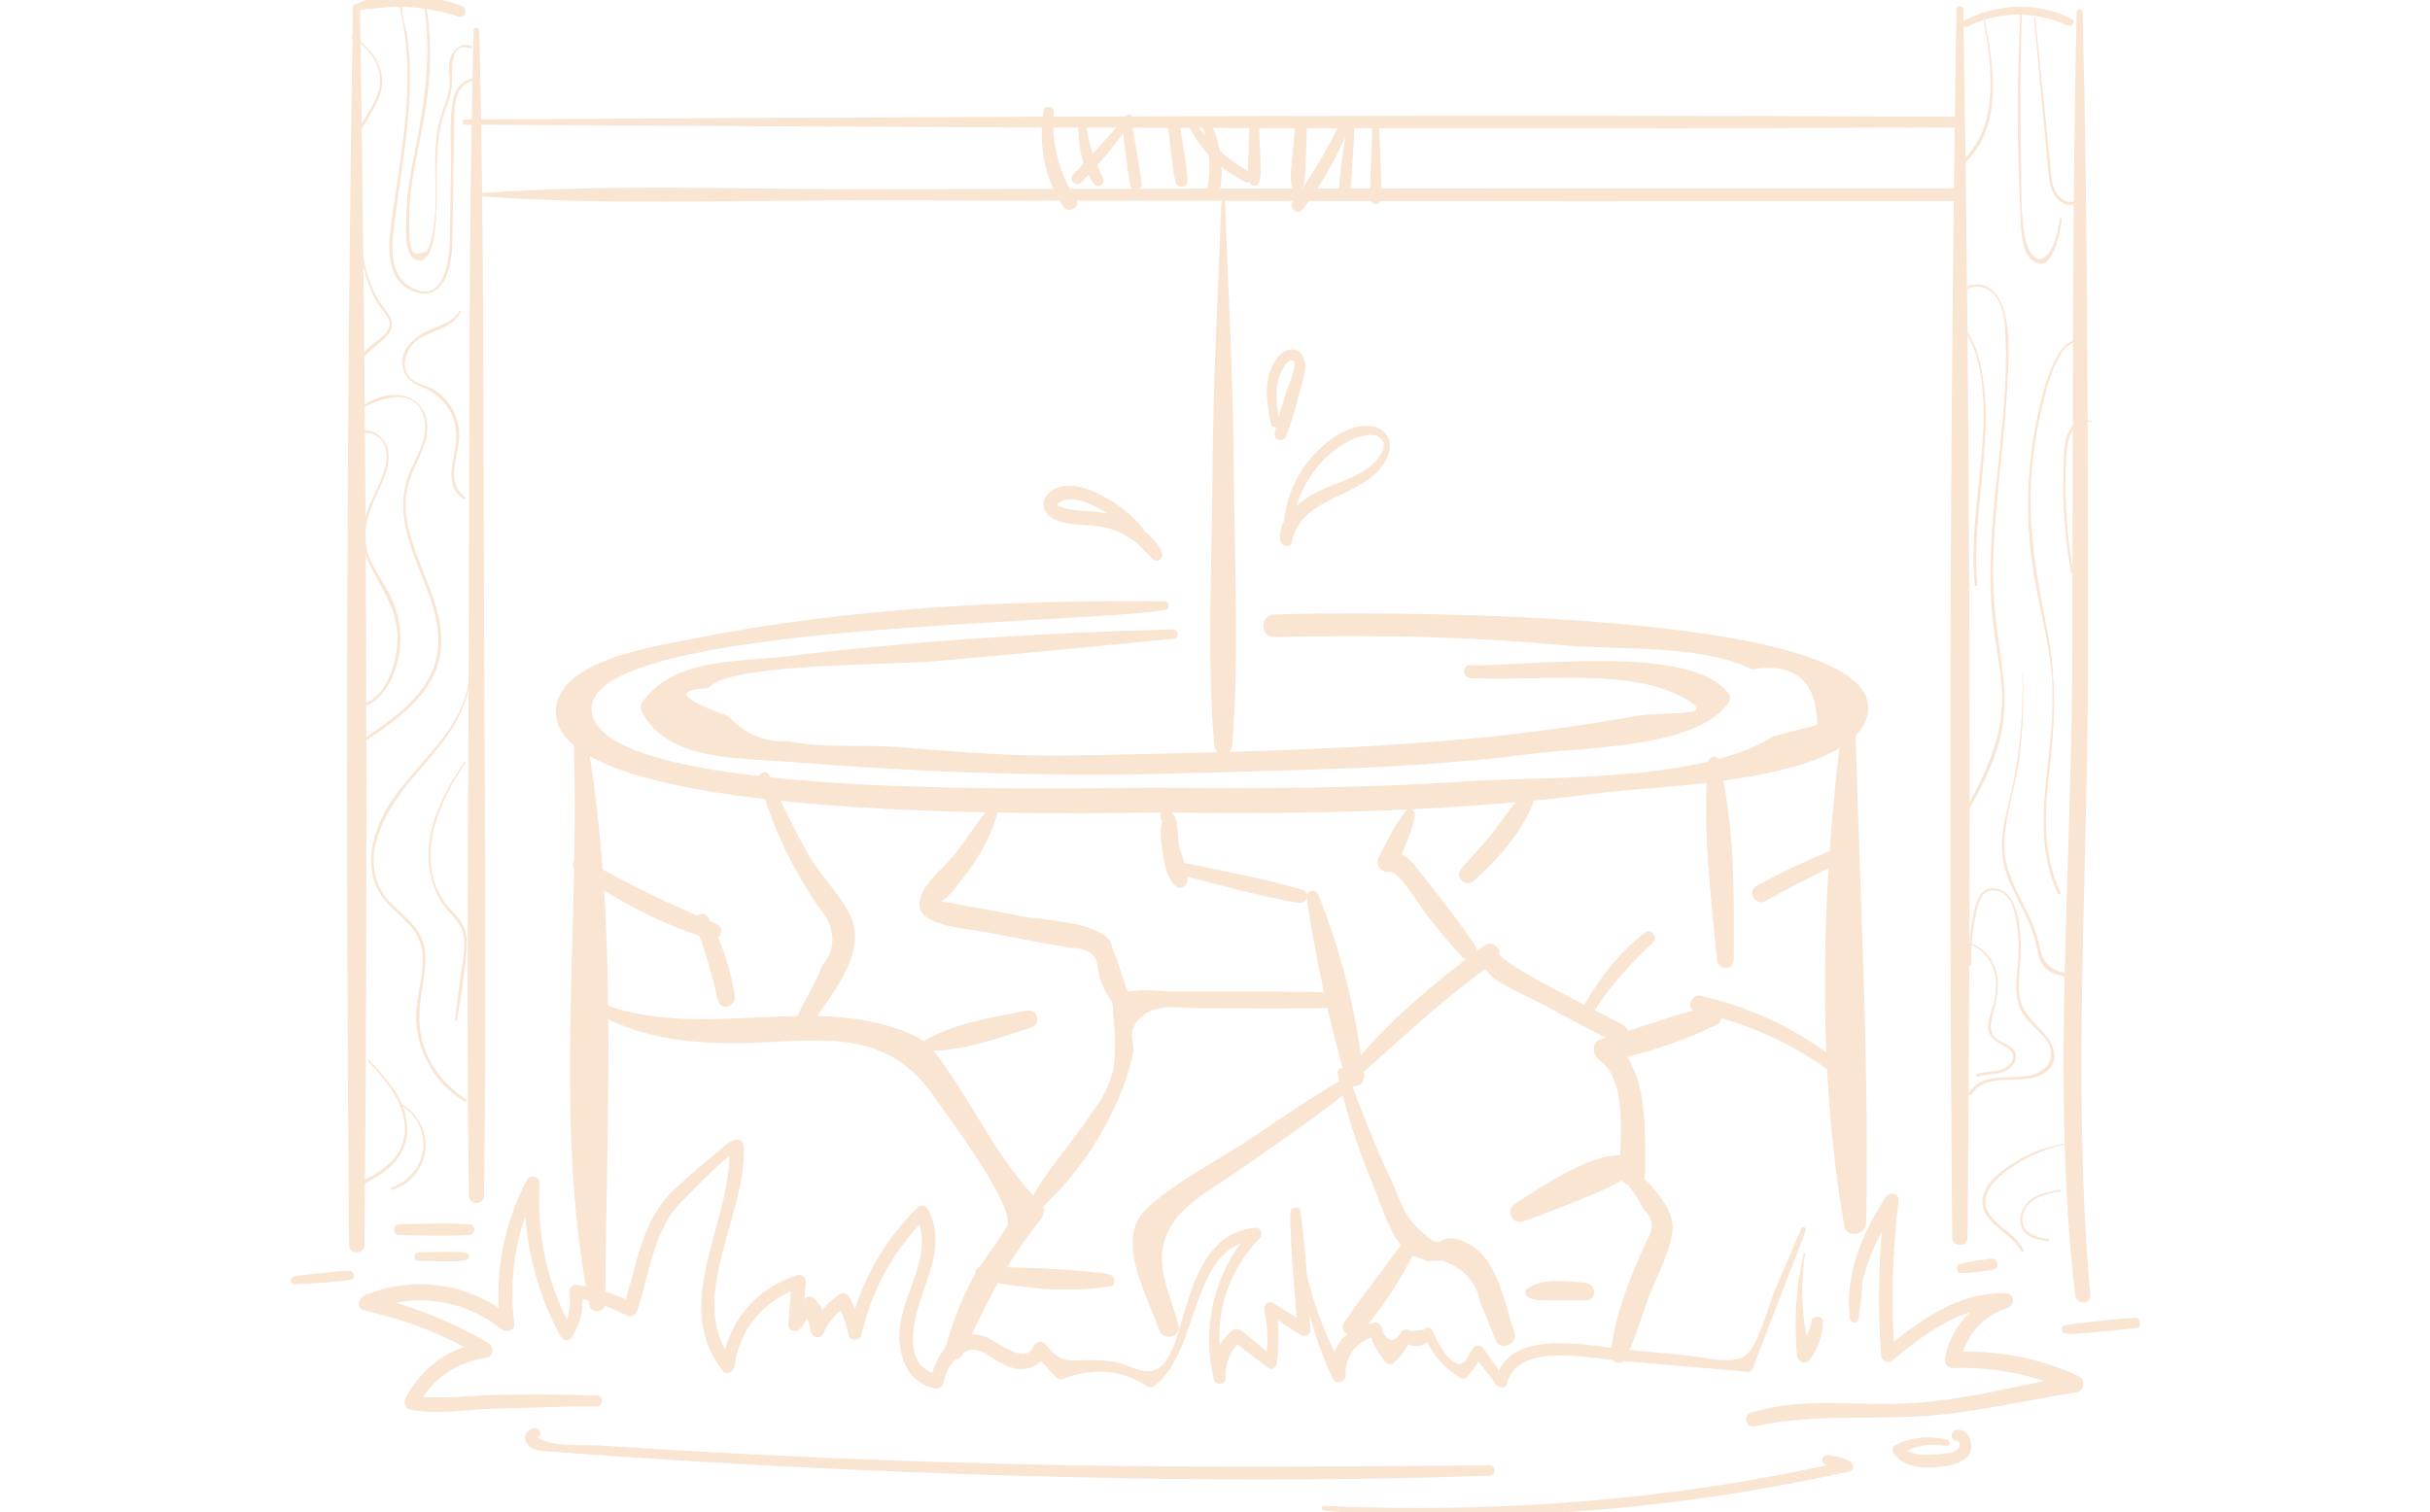 <?xml version="1.0" encoding="UTF-8"?><svg id="Layer_1" xmlns="http://www.w3.org/2000/svg" viewBox="0 0 98 61"><defs><style>.cls-1{fill:#f9e5d1;}</style></defs><path class="cls-1" d="m46.97,24.26c-6.15-.07-12.88.27-18.92,1.49-1.36.28-5.34.8-5.62,2.74-.72,4.97,22.18,4.27,24.52,4.29,5.89.07,11.81-.03,17.67-.8,2.11-.28,9.71-.39,10.64-2.96,1.67-4.65-21.55-4.33-23.87-4.23-.58.02-.59.92,0,.91,3.9-.1,7.78-.03,11.66.33,2.31.21,5.5-.05,7.61.97,1.73-.28,2.6.46,2.63,2.24l-1.76.46c-2.99,1.89-9.21,1.6-12.55,1.83-4,.27-8.02.29-12.03.25-3.07-.03-23.26.66-23.09-3.24.15-3.41,19.77-3.34,23.16-3.94.2-.04.14-.34-.05-.34h0Z"/><path class="cls-1" d="m47.32,25.39c-5.15.13-10.42.46-15.54,1.08-2.05.25-4.61.06-5.88,1.86-.08.12-.06.29,0,.41,1.06,1.98,3.91,1.83,5.91,1.99,5.42.43,10.68.63,16.12.46,4.61-.14,9.23-.18,13.82-.78,1.98-.26,6.77-.21,7.98-2.1.05-.08.06-.21,0-.3-1.46-2.09-8.25-1.1-10.43-1.18-.34-.01-.33.5,0,.52,2.48.16,6.25-.42,8.47.73,1.76.91-.53.59-1.73.8-2.07.36-4.14.66-6.23.87-5.47.53-11.03.61-16.53.73-2.44.05-4.8-.17-7.22-.35-1.32-.1-2.93.06-4.24-.23-.95.07-1.77-.27-2.46-1.02-1.93-.68-2.19-1.05-.79-1.12.7-1,7.35-.93,9.05-1.08,3.24-.28,6.47-.6,9.7-.91.23-.02.24-.37,0-.36h0Z"/><path class="cls-1" d="m23.08,28.7c.45,7.86-.86,16.23.69,23.96.07.37.64.27.64-.09.04-7.79.59-16.26-.96-23.92-.04-.21-.38-.16-.37.05h0Z"/><path class="cls-1" d="m74.32,29.08c-.86,6.54-1.08,13.87.06,20.38.09.51.87.37.88-.12.13-6.7-.27-13.56-.44-20.26,0-.32-.45-.3-.49,0h0Z"/><path class="cls-1" d="m24.03,40.86c1.68.94,3.34,1.18,5.25,1.22,3.23.06,6.28-.95,8.41,2.18.69,1.01,3.03,4.08,2.96,5.12-.01.18-1.14,1.69-1.25,1.88-.57,1.01-.95,1.97-1.26,3.08-.11.4.51.69.69.29.89-1.99,1.76-3.73,3.14-5.44.16-.19.19-.45,0-.64-1.7-1.73-2.57-3.72-3.92-5.62-.57-.81-.81-1.05-1.76-1.39-3.83-1.38-8.12.45-12.09-1.08-.24-.09-.4.29-.18.42h0Z"/><path class="cls-1" d="m30.62,31.43c.42,1.58,1.06,3.05,1.93,4.44.24.39.49.76.77,1.13.38.72.33,1.37-.16,1.94-.24.7-.72,1.38-1.01,2.08-.15.37.4.54.6.25.75-1.09,2.16-2.75,1.61-4.17-.34-.87-1.2-1.69-1.68-2.5-.64-1.08-1.16-2.2-1.67-3.34-.1-.23-.46-.06-.4.17h0Z"/><path class="cls-1" d="m41.48,49.18c1.99-1.59,3.69-4.23,4.22-6.71.06-.3-.13-.71-.02-.95.51-1.14,1.65-.86,2.66-.85,1.88,0,3.75.04,5.63-.02.39-.01.39-.59,0-.6-2.19-.08-4.38-.04-6.57-.05-.88,0-1.81-.25-2.45.31-.19.16,0,.38-.07.55.1.72.11,1.45.04,2.19-.15.67-.43,1.27-.86,1.79-.91,1.45-2.16,2.61-2.78,4.23-.05.13.12.18.2.12h0Z"/><path class="cls-1" d="m39.86,32.64c-.47.54-.84,1.15-1.27,1.72-.39.52-1.22,1.15-1.44,1.78-.18.51,0,.78.47,1,.69.32,1.66.35,2.41.51.96.19,1.92.38,2.89.54.53.09.96.03,1.25.45.09.13.15.71.18.8.17.51.39.89.77,1.27.27.26.67-.07.51-.39-.33-.63-.44-1.31-.71-1.93-.13-.29-.06-.35-.25-.54-.68-.69-2.63-.72-3.54-.9-.67-.13-1.35-.26-2.02-.38-.39-.07-.77-.14-1.16-.21.27-.17.49-.39.66-.66.7-.81,1.3-1.81,1.6-2.84.06-.19-.21-.37-.35-.2h0Z"/><path class="cls-1" d="m37.36,42.39c1.36.05,2.94-.53,4.23-.94.43-.14.26-.77-.19-.68-1.32.26-2.98.52-4.15,1.23-.18.11-.1.38.11.39h0Z"/><path class="cls-1" d="m47.03,32.83h-.04c.05.04.11.08.16.13h.01c-.06.04-.12.09-.18.13-.3,0-.12,1.12-.08,1.35.07.46.15.97.5,1.29.18.17.47.05.49-.2.02-.47-.22-.92-.33-1.37-.09-.39-.02-.97-.23-1.31s-.68-.11-.49.24c.03.06.12.11.19.08h.04c.16-.08.16-.34-.04-.34h0Z"/><path class="cls-1" d="m47.61,35.29c1.57.42,3.15.85,4.75,1.13.35.06.5-.43.15-.53-1.57-.45-3.17-.76-4.77-1.08-.32-.06-.45.4-.13.49h0Z"/><path class="cls-1" d="m52.7,36.24c.36,2.42.9,4.98,1.59,7.32.11.37.75.32.7-.1-.24-2.44-.9-5.09-1.82-7.36-.12-.29-.52-.18-.47.13h0Z"/><path class="cls-1" d="m54.74,43.21c-1.49.8-2.88,1.77-4.28,2.71-1.33.89-3.04,1.74-4.21,2.83-1.32,1.24-.01,3.43.5,4.9.17.48.91.29.77-.21-.32-1.24-.96-2.33-.5-3.56s1.78-1.85,2.87-2.62c1.72-1.21,3.49-2.38,5.08-3.75.16-.14-.05-.39-.22-.29h0Z"/><path class="cls-1" d="m39.52,51.6c1.66.39,3.54.55,5.23.3.32-.05.19-.48-.07-.51-1.66-.22-3.42-.26-5.1-.29-.29,0-.35.44-.07.5h0Z"/><path class="cls-1" d="m53.95,43.32c.32,1.47.76,2.89,1.34,4.27.32.77.77,2.28,1.37,2.82.42.38.41.23.9.47l.59-.03c.87.29,1.38.84,1.54,1.67.23.51.42,1.05.64,1.57.19.43.9.12.75-.32-.5-1.47-.73-3.33-2.29-3.77-.98-.27-.47.75-1.83-.69-.38-.41-.61-1.17-.84-1.67-.68-1.44-1.26-2.93-1.81-4.43-.08-.22-.41-.14-.36.1h0Z"/><path class="cls-1" d="m56.6,50.07c-.77,1.11-1.63,2.16-2.39,3.28-.24.35.3.76.59.46.96-1,1.69-2.21,2.32-3.44.18-.34-.3-.62-.52-.3h0Z"/><path class="cls-1" d="m54.51,43.67c1.9-1.67,3.7-3.4,5.77-4.86l-.57-.44c-.08.56.03.54.39.95s1.61.92,2.11,1.19c.95.52,1.89,1.03,2.87,1.5.44.21.81-.4.38-.66-.46-.28-5.04-2.49-4.99-2.89.03-.28-.36-.5-.58-.33-2.09,1.54-4.11,3.2-5.69,5.29-.14.18.15.37.3.23h0Z"/><path class="cls-1" d="m56.71,32.7c-.47.57-.77,1.23-1.1,1.88-.17.33.11.65.45.59s1.22,1.4,1.44,1.69c.47.6.95,1.18,1.46,1.74.26.29.77-.09.55-.42-.63-.95-1.33-1.85-2.04-2.74-.45-.57-.82-1.22-1.62-1.04l.45.59c.29-.68.62-1.36.76-2.09.03-.18-.2-.38-.35-.2h0Z"/><path class="cls-1" d="m61.72,32.61l.04-.13c.26-.25-.15-.66-.39-.39-.43.46-.77,1.01-1.17,1.5s-.83.97-1.26,1.44c-.31.33.16.8.5.5.95-.85,1.95-1.96,2.4-3.17l-.34.19.08.1c.04.07.14.04.15-.04h0Z"/><path class="cls-1" d="m68.89,30.73c-.25,2.57.11,5.4.35,7.98.04.43.68.45.68,0,.02-2.59.04-5.52-.6-8.03-.06-.26-.41-.18-.43.06h0Z"/><path class="cls-1" d="m74.95,43.53c-1.86-1.72-3.9-2.78-6.36-3.36-.35-.08-.61.44-.26.61-.14-.07-3.3,1.05-3.72,1.13s-.41.64-.11.85c1.18.84.83,3.3.81,4.57l.97-.26c-.98-1.46-4.28.93-5.19,1.5-.36.23-.14.83.3.71.37-.1,4.1-1.53,3.99-1.69.28.4.97.29.97-.26-.02-1.71.17-4.25-1.38-5.37l-.11.85c1.54-.33,2.98-.79,4.39-1.48.17-.08.24-.35.13-.51-.3-.41-.25-.4-.72-.61l-.26.61c2.36.51,4.37,1.49,6.23,3.03.21.17.51-.11.31-.31h0Z"/><path class="cls-1" d="m65.2,47.11c.31.56.83,1.09,1.08,1.67.4.36.44.79.11,1.31-.1.21-.19.42-.28.63-.54,1.27-1.03,2.55-1.15,3.94-.03.31.46.45.6.16.34-.73.58-1.48.84-2.24.3-.9.94-1.97,1.05-2.9.12-1.08-1.17-2.15-1.88-2.85-.19-.19-.5.05-.37.29h0Z"/><path class="cls-1" d="m61.62,52.33c.33.16.68.13,1.04.13.43,0,.85,0,1.28,0,.47,0,.45-.67,0-.71-.66-.07-1.74-.2-2.32.22-.11.08-.15.28,0,.35h0Z"/><path class="cls-1" d="m64.35,40.7c.65-1.01,1.45-1.87,2.32-2.69.2-.19-.07-.57-.31-.4-1.01.77-1.79,1.76-2.42,2.85-.15.26.24.48.4.23h0Z"/><path class="cls-1" d="m74.05,34.23c-1.11.44-2.17.94-3.21,1.51-.4.22-.04.83.35.61,1.01-.56,2.04-1.08,3.08-1.59.29-.14.08-.65-.22-.53h0Z"/><path class="cls-1" d="m23.24,35.16c1.66,1.19,3.47,2.16,5.43,2.73.35.1.6-.45.25-.6-1.85-.79-3.65-1.63-5.38-2.66-.34-.2-.61.3-.3.52h0Z"/><path class="cls-1" d="m28.02,37.24c.39,1.02.69,2.06.94,3.12.11.45.73.25.67-.19-.16-1.12-.53-2.17-1.07-3.16-.16-.29-.66-.09-.54.23h0Z"/><path class="cls-1" d="m24.04,56.3c-1.3-.06-2.62-.04-3.92-.03-1.02,0-2.57.23-3.46.02l.18.44c.59-1.12,1.54-1.77,2.79-1.96.28-.04.29-.45.08-.58-1.53-.9-3.14-1.54-4.87-1.92v.61c1.82-.75,3.83-.5,5.38.74.18.14.56.08.52-.22-.23-1.94.07-3.79.95-5.53l-.51-.14c-.1,2.2.4,4.28,1.44,6.21.09.17.35.16.45,0,.36-.6.48-1.15.41-1.85l-.27.27c.74.1,1.38.37,2.05.7.18.09.36.01.43-.17.52-1.51.65-3.32,1.86-4.48.45-.43,1.75-1.85,2.14-1.9l-.28-.28c.18,3.01-2.44,6.31-.25,9.08.17.21.44,0,.46-.19.19-1.51,1.21-2.71,2.65-3.16l-.34-.26-.14,1.73c-.02.29.37.34.51.14l.57-.84-.43.06.25.81c-.04.28.35.51.5.21.23-.48.5-.82.93-1.13l-.37-.1c.23.41.38.81.47,1.27.05.26.46.25.52,0,.42-1.83,1.29-3.41,2.62-4.74l-.42-.05c.85,1.67-.82,3.35-.66,5.08.08.9.48,1.66,1.41,1.87.15.03.3-.05.35-.2.07-.25.15-.58.32-.78.86-1.08,1.34-.4,1.96-.07.27.15.53.27.85.27.53,0,.86-.24,1.05-.72l-.49.13c.29.31.57.61.86.92.06.07.18.1.27.07,1.23-.46,2.31-.41,3.44.31.06.04.15.04.21,0,1.93-1.41,1.43-5.66,4.14-5.93l-.17-.41c-1.49,1.66-2.05,3.9-1.52,6.06.06.25.49.21.47-.06-.05-.55.22-1.2.65-1.54h-.38c.47.39.96.76,1.45,1.12.16.12.33-.05.35-.2.08-.77.09-1.5-.03-2.26l-.35.27c.45.29.9.59,1.35.87.16.1.4-.03.38-.22-.12-1.59-.17-3.21-.41-4.79-.03-.22-.42-.17-.39.05.31,2.35.69,4.56,1.71,6.73.12.25.52.12.51-.14-.04-.83.49-1.43,1.28-1.6l-.33-.19c.13.49.34.88.67,1.26.09.1.25.09.34,0,.34-.32.53-.6.71-1.03l-.39.1c.39.42.99.36,1.22-.19l-.35-.05c.29.8.76,1.36,1.49,1.8.11.07.23.02.3-.08.21-.29.42-.57.62-.87l-.39.05c.31.39.62.78.91,1.18.11.15.37.15.42-.05.41-1.69,3.34-1.03,4.54-.93,1.73.15,3.45.3,5.18.45.1,0,.17-.07.2-.15.71-1.85,1.43-3.71,2.14-5.56.04-.11-.14-.18-.18-.08-.36.84-.72,1.67-1.07,2.51-.3.7-.57,1.95-1.07,2.51s-1.7.19-2.37.12c-.86-.08-1.73-.17-2.59-.25-1.46-.14-4.81-.93-5.22,1.27l.38-.1c-.31-.39-.59-.8-.88-1.21-.11-.16-.32-.16-.43,0-.13.18-.28.59-.5.62-.46.06-1-.99-1.12-1.32-.05-.14-.27-.2-.35-.05l-.56.05c-.09-.11-.31-.08-.37.05-.25.51-.69.31-.78-.19-.02-.11-.15-.21-.26-.2-1.14.13-1.86.96-1.75,2.13l.51-.14c-1.05-1.97-1.83-4.2-1.78-6.45h-.4c0,1.58.18,3.17.29,4.74l.38-.22c-.45-.29-.91-.57-1.37-.85-.19-.12-.39.08-.35.27.14.74.18,1.33.04,2.08l.39-.1c-.44-.39-.89-.77-1.35-1.14-.12-.09-.26-.1-.38,0-.6.51-.85,1.13-.75,1.92l.47-.06c-.57-2.05-.08-4.06,1.4-5.6.13-.14.05-.42-.17-.41-1.91.15-2.49,2.11-2.96,3.67-.18.6-.39,1.56-.91,1.96s-1.14-.06-1.7-.19c-.53-.12-1.02-.11-1.56-.09-.73.03-.86-.09-1.36-.66-.16-.19-.42-.06-.49.13-.32.76-1.57-.33-1.95-.44s-.72-.11-1.07.06c-.65.31-.95,1.04-1.13,1.69l.35-.2c-1.74-.37-.86-2.69-.49-3.75s.56-1.95.05-2.94c-.08-.16-.3-.17-.42-.05-1.4,1.39-2.33,3.06-2.76,4.98h.52c-.1-.52-.27-.94-.52-1.4-.07-.12-.25-.18-.37-.1-.51.36-.86.75-1.13,1.32l.5.21c.09-.55,0-.92-.39-1.34-.12-.14-.34-.08-.43.06l-.57.84.51.14.14-1.73c.01-.17-.19-.31-.34-.26-1.71.54-2.83,1.92-3.05,3.69l.46-.19c-1.99-2.51.58-5.91.42-8.69,0-.14-.12-.3-.28-.28-.28.03-.52.3-.73.47-.59.48-1.17.98-1.74,1.5-1.39,1.27-1.54,3.09-2.1,4.8l.43-.17c-.76-.36-1.5-.64-2.34-.74-.13-.02-.29.14-.27.27.08.59,0,1.05-.31,1.58h.45c-1.03-1.84-1.46-3.84-1.34-5.95.02-.27-.39-.38-.51-.14-.94,1.82-1.31,3.77-1.09,5.81l.52-.22c-1.7-1.4-3.93-1.77-5.98-.92-.26.11-.34.54,0,.61,1.68.37,3.24.98,4.71,1.86l.08-.58c-1.39.21-2.49,1.02-3.14,2.27-.09.16-.02.4.18.44,1.01.23,2.32-.01,3.35-.03,1.39-.02,2.79-.11,4.18-.09.29,0,.29-.44,0-.45h0Z"/><path class="cls-1" d="m72.75,50.55c-.32,1.35-.4,2.75-.28,4.13.02.22.3.4.48.2.37-.43.54-.98.57-1.54.02-.26-.4-.31-.45-.06-.1.47-.31.86-.56,1.26l.51.07c-.36-1.32-.42-2.69-.22-4.04,0-.03-.04-.05-.05-.01h0Z"/><path class="cls-1" d="m74.89,51.83c-.08.42-.15.85-.27,1.26l.34.05c-.06-1.61.74-3.29,1.59-4.6l-.52-.14c-.26,2.08-.32,4.17-.17,6.26.02.26.29.36.48.2,1.32-1.08,2.77-2.2,4.56-2.11l-.08-.59c-1.22.37-2.13,1.35-2.38,2.61-.04.2.09.42.32.42,1.65-.06,3.23.26,4.74.93l.08-.64c-2.18.41-4.35,1.01-6.57,1.13s-4.31-.28-6.39.38c-.35.11-.21.63.15.55,2.23-.5,4.45-.27,6.71-.41,2.12-.13,4.19-.64,6.28-.97.29-.05.35-.52.08-.64-1.6-.75-3.34-1.07-5.1-.98l.32.42c.19-1.05.88-1.88,1.91-2.2.33-.1.27-.58-.08-.59-1.94-.07-3.53,1.15-4.96,2.32l.48.2c-.15-2.09-.1-4.18.16-6.26.04-.3-.39-.35-.52-.14-.95,1.48-1.66,3.1-1.45,4.89.02.18.3.26.34.05.08-.44.13-.88.17-1.32.01-.14-.22-.17-.24-.03h0Z"/><path class="cls-1" d="m21.79,57.75l-.09-.11s-.08-.04-.12-.03c-.42.06-.53.43-.24.73.22.23.85.21,1.1.23.91.08,1.81.14,2.72.2,3.87.26,7.75.47,11.63.62,7.75.3,15.53.41,23.28.14.27,0,.27-.42,0-.42-6.44.06-12.88.11-19.32-.05-3.14-.08-6.27-.19-9.41-.34-1.65-.08-3.3-.17-4.95-.27-.74-.05-1.48-.09-2.22-.14-.66-.04-2.09.1-2.56-.4.11.11.26-.05.16-.16h0Z"/><path class="cls-1" d="m53.39,60.94c7.11.56,14.23-.04,21.19-1.58.24-.05.18-.35,0-.43-.29-.12-.53-.19-.84-.23-.2-.03-.37.25-.15.36.29.14.56.23.88.3v-.43c-6.9,1.59-14,2.13-21.07,1.82-.12,0-.12.18,0,.19h0Z"/><path class="cls-1" d="m78.55,58.1c-.71-.21-1.46-.13-2.12.2-.1.05-.14.21-.08.3.49.72,1.49.65,2.24.52.37-.06.83-.25.9-.67.06-.35-.15-.81-.56-.77-.29.03-.29.48,0,.45,0,0,.07,0,.04,0-.03,0,.03.02,0,0,.02.02.04.05.05.08.02.07.02.15-.03.21-.16.21-.52.22-.76.24-.53.05-1.16.1-1.55-.34l-.04.35c.54-.35,1.2-.47,1.83-.34.16.03.22-.2.07-.24h0Z"/><path class="cls-1" d="m14.23.39c-.26,16.6-.3,33.23-.15,49.83,0,.4.61.4.62,0,.15-16.6.08-33.23-.18-49.83,0-.18-.28-.18-.28,0h0Z"/><path class="cls-1" d="m19.1,1.24c-.2,7.83-.17,15.67-.19,23.5s-.1,15.67,0,23.5c0,.39.6.39.61,0,.11-7.83.03-15.67,0-23.5s0-15.67-.19-23.5c0-.15-.24-.16-.24,0h0Z"/><path class="cls-1" d="m78.9.39c-.26,16.5-.31,33.03-.17,49.53,0,.4.61.4.62,0,.15-16.5.1-33.03-.17-49.53,0-.18-.28-.18-.28,0h0Z"/><path class="cls-1" d="m83.75.49c-.2,8.81-.14,17.62-.18,26.43s-.84,16.92.12,25.33c.04.38.64.39.61,0-.75-8.44-.09-16.89-.1-25.33,0-8.81.01-17.63-.21-26.43,0-.15-.24-.16-.24,0h0Z"/><path class="cls-1" d="m14.34.42c.69-.06,1.38-.18,2.08-.14s1.4.17,2.08.39c.27.09.38-.33.12-.43-.7-.26-1.45-.41-2.2-.42-.37,0-.74.02-1.11.07s-.7.15-1.03.31c-.1.05-.05.22.06.21h0Z"/><path class="cls-1" d="m79.34,1.08c1.26-.65,2.77-.64,4.05-.05.18.08.34-.18.16-.27-1.36-.69-3.01-.63-4.35.08-.16.08-.02.31.14.24h0Z"/><path class="cls-1" d="m18.76,5.03c20.02.11,40.04.21,60.06.11.28,0,.28-.43,0-.43-20.02-.1-40.04,0-60.06.11-.14,0-.14.22,0,.22h0Z"/><path class="cls-1" d="m19.39,7.92c4.96.36,10.01.16,14.98.16l14.73.02c9.91.02,19.81.02,29.72.01.33,0,.33-.5,0-.51-9.91-.01-19.81,0-29.72.01l-14.73.02c-4.97,0-10.02-.2-14.98.16-.07,0-.07.1,0,.11h0Z"/><path class="cls-1" d="m11.9,51.81c.74-.04,1.49-.07,2.23-.18.21-.03.16-.37-.05-.36-.73.02-1.45.12-2.18.21-.09.01-.17.07-.17.17,0,.09.08.17.17.17h0Z"/><path class="cls-1" d="m83.29,53.8c.23.03.49,0,.72-.02s.48-.04.72-.06c.48-.04.96-.09,1.43-.15.23-.03.18-.42-.06-.41-.48.03-.96.07-1.43.13-.24.03-.48.05-.72.08s-.49.04-.7.11c-.18.06-.13.29.04.31h0Z"/><path class="cls-1" d="m79.09,51.36c.42,0,.83-.08,1.25-.13.13-.02.24-.11.22-.26s-.15-.21-.28-.19c-.41.06-.83.1-1.23.21-.2.05-.16.37.05.36h0Z"/><path class="cls-1" d="m16.11,49.82c.93.02,1.87.06,2.81,0,.28-.02.28-.42,0-.43-.93-.06-1.87-.02-2.81,0-.28,0-.28.44,0,.44h0Z"/><path class="cls-1" d="m16.88,50.86l.94.02c.15,0,.31,0,.46,0s.32-.02.48-.04c.2-.02.2-.29,0-.3-.16-.02-.32-.04-.48-.04s-.31,0-.46,0l-.94.02c-.22,0-.22.34,0,.35h0Z"/><path class="cls-1" d="m42.09,4.47c-.22,1.34.03,2.73.79,3.86.21.32.73.02.51-.3-.68-1.04-1.01-2.27-.89-3.51.02-.23-.37-.29-.41-.06h0Z"/><path class="cls-1" d="m43.5,4.9c-.05.85.11,1.79.6,2.5.16.24.5.03.38-.22-.16-.36-.33-.72-.45-1.1s-.2-.78-.24-1.18c-.02-.18-.28-.19-.29,0h0Z"/><path class="cls-1" d="m45.24,4.9c.1.86.19,1.72.34,2.58.04.26.49.2.46-.06-.11-.86-.27-1.71-.42-2.57-.04-.21-.4-.16-.37.05h0Z"/><path class="cls-1" d="m47.1,5.02c.09.78.15,1.57.31,2.34.06.27.5.21.48-.07-.05-.78-.2-1.56-.32-2.34-.04-.26-.5-.2-.47.06h0Z"/><path class="cls-1" d="m48.48,5.04c.16.44.25.91.28,1.38.02.23.02.47,0,.7s-.09.48-.04.72c.03.19.29.19.38.05.14-.21.14-.5.16-.75s0-.52-.02-.77c-.06-.51-.21-1-.44-1.46-.08-.17-.37-.05-.31.13h0Z"/><path class="cls-1" d="m50.39,5.15l-.04,1.09c0,.18-.02.36-.02.55,0,.19-.01.38.06.56.08.19.32.19.39,0,.07-.18.06-.37.06-.56s-.01-.36-.02-.55l-.04-1.09c0-.24-.37-.24-.38,0h0Z"/><path class="cls-1" d="m52.24,5.03l-.11,1.19c-.04.4-.1.8-.06,1.19.01.12.09.23.22.25.12.01.25-.06.28-.18.09-.4.08-.83.1-1.24l.04-1.22c0-.13-.11-.23-.23-.23-.14,0-.22.11-.23.23h0Z"/><path class="cls-1" d="m48.03,5.25c.48.91,1.28,1.64,2.2,2.09.25.12.47-.24.22-.37-.85-.45-1.57-1.1-2.15-1.87-.12-.15-.36-.02-.27.16h0Z"/><path class="cls-1" d="m54.06,4.93c-.54,1.14-1.21,2.22-1.93,3.24-.08.11-.02.27.09.34.13.08.26.02.34-.09.78-1.02,1.39-2.15,1.88-3.34.09-.21-.27-.36-.37-.16h0Z"/><path class="cls-1" d="m45.43,4.66c-.68.82-1.41,1.61-2.15,2.38-.2.21.11.53.32.32.77-.78,1.45-1.61,2.07-2.51.1-.14-.13-.32-.24-.18h0Z"/><path class="cls-1" d="m54.3,5.15c-.06.44-.12.88-.18,1.32s-.12.88-.11,1.32c0,.23.36.29.41.06.09-.44.1-.9.13-1.35s.05-.9.07-1.35c.01-.21-.29-.2-.32,0h0Z"/><path class="cls-1" d="m55.34,5.28l-.05,1.38c-.02.46-.04.92,0,1.38.02.25.37.25.39,0,.04-.46.02-.92,0-1.38l-.05-1.38c0-.2-.3-.2-.3,0h0Z"/><path class="cls-1" d="m49.26,8.17c-.14,3.65-.34,7.29-.36,10.95s-.24,7.33.07,10.95c.04.46.68.46.72,0,.3-3.61.09-7.32.07-10.95s-.22-7.3-.36-10.95c0-.08-.12-.08-.13,0h0Z"/><path class="cls-1" d="m81.48.56c-.15,2.68-.13,5.37,0,8.05.03.55,0,1.82.71,2.02.65.19.92-1.4.96-1.79,0-.05-.07-.06-.08-.01-.07.44-.17,1.04-.46,1.39-.53.64-.88-.24-.95-.68-.17-.97-.13-2.01-.15-2.99-.05-2-.03-3.99.03-5.99,0-.04-.06-.04-.06,0h0Z"/><path class="cls-1" d="m78.93,12.33c-.07-.5.4-.75.78-.77.36-.01.65.21.84.5.25.4.3.9.32,1.35.06.95.02,1.91-.05,2.86-.14,1.95-.43,3.88-.52,5.83-.04.95-.04,1.9.06,2.85s.3,1.84.37,2.78c.15,2.06-.79,3.76-1.78,5.49-.03.06.06.11.09.05.57-.95,1.13-1.93,1.48-2.99s.38-2.07.25-3.15c-.17-1.33-.39-2.62-.39-3.96,0-1.23.11-2.46.23-3.69s.26-2.46.33-3.69c.05-1.05.18-2.26-.13-3.29-.17-.58-.59-1.13-1.26-1.01-.43.08-.76.39-.68.84,0,.03.04.01.04-.01h0Z"/><path class="cls-1" d="m84.1,13.93c-1.18-.98-1.85,2.5-1.96,3.01-.43,2.08-.46,4.24-.1,6.34.21,1.21.52,2.39.67,3.61.13,1.11.06,2.21-.06,3.32-.21,1.97-.53,4,.35,5.85.03.07.13,0,.1-.06-.83-1.72-.6-3.63-.39-5.47s.18-3.5-.18-5.29c-.39-1.92-.73-3.8-.62-5.77.05-.99.2-1.98.42-2.95.12-.51.73-3.35,1.73-2.55.03.02.07-.02.04-.04h0Z"/><path class="cls-1" d="m79.06,13.45c.19-.38.6.75.62.82.05.17.09.33.13.5.1.45.15.9.17,1.36.04.82-.01,1.65-.09,2.47-.15,1.66-.41,3.33-.25,5,0,.06.11.07.1,0-.18-2.18.3-4.33.34-6.51.02-.99-.06-1.98-.36-2.93-.03-.08-.46-1.26-.71-.74-.01.03.03.06.05.03h0Z"/><path class="cls-1" d="m84.37,17c-.32-.14-.67,0-.86.28-.32.45-.27,1.16-.29,1.69-.05,1.39.05,2.77.31,4.13,0,.05.09.03.08-.02-.19-1.11-.3-2.23-.31-3.35,0-.54,0-1.08.06-1.61.05-.5.32-1.36,1.01-1.08.02,0,.03-.02.01-.03h0Z"/><path class="cls-1" d="m79.49,38.92c0-.77.06-1.54.26-2.29.06-.22.14-.55.37-.65.28-.12.6-.04.8.17.25.25.33.64.39.98.14.73.1,1.45.03,2.18-.05.53-.06,1.08.22,1.55.23.39.61.66.9,1.01.52.63.24,1.3-.53,1.5-.82.21-2-.16-2.52.72-.04.07.06.13.1.06.57-.94,1.99-.35,2.85-.81.76-.41.53-1.18.04-1.7-.43-.46-.87-.83-.96-1.49s.08-1.32.06-1.98c-.02-.71-.09-2.28-1.09-2.33-.5-.03-.68.45-.78.86-.18.73-.24,1.48-.22,2.23,0,.04.06.04.06,0h0Z"/><path class="cls-1" d="m78.84,38.04c.77-.11,1.43.49,1.6,1.21.1.4.07.82-.03,1.21-.07.27-.19.54-.22.82-.06.54.27.72.68.95.16.09.33.22.32.42s-.2.38-.37.46c-.34.16-.75.09-1.1.22-.06.02-.04.12.03.1.37-.11.81-.05,1.16-.24.22-.12.43-.35.39-.62s-.27-.38-.48-.49c-.16-.08-.34-.16-.44-.32-.13-.21-.09-.48-.04-.71.18-.75.41-1.47.03-2.21-.28-.56-.89-.94-1.53-.84-.03,0-.02.05.01.04h0Z"/><path class="cls-1" d="m83.24,46.13c-.69.12-1.36.37-1.96.74-.49.3-1.07.71-1.27,1.28-.39,1.1,1.11,1.52,1.51,2.33.03.06.12,0,.09-.05-.19-.4-.55-.67-.89-.94-.38-.31-.77-.7-.62-1.24.17-.61.84-1.05,1.34-1.36.56-.34,1.16-.57,1.79-.72.02,0,.01-.03,0-.03h0Z"/><path class="cls-1" d="m83.1,47.99c-.51.09-1.11.19-1.43.65-.28.38-.28.92.14,1.2.23.15.52.19.79.23.05,0,.06-.08.01-.09-.27-.04-.57-.09-.8-.26-.24-.18-.3-.48-.22-.75.2-.65.93-.81,1.51-.91.04,0,.02-.06-.02-.06h0Z"/><path class="cls-1" d="m82.03.71c.18,1.94.36,3.88.54,5.81.05.58.05,1.4.66,1.69.43.2.97-.12.83-.62-.02-.06-.11-.03-.09.03.13.51-.43.63-.74.45-.22-.13-.34-.31-.42-.56-.09-.29-.1-.61-.13-.91-.07-.66-.13-1.32-.2-1.99l-.4-3.9s-.05-.03-.05,0h0Z"/><path class="cls-1" d="m80,.84c.36,2,.68,4.43-1.1,5.87-.04.04.02.11.06.08,1.88-1.37,1.47-4.01,1.09-5.96,0-.03-.05-.02-.05.01h0Z"/><path class="cls-1" d="m16.31.18l.05-.02s.02-.01.02-.02c-.02-.18-.14-.21-.25-.07-.07.1,0,.29.03.38.11.54.2,1.08.24,1.63.15,2-.2,4-.48,5.98-.16,1.13-.67,3.15.77,3.7,1.16.44,1.51-.9,1.54-1.76.04-1.09.04-2.19.06-3.28,0-.53.02-1.07.03-1.6.01-.66-.07-1.74.81-1.86.06,0,.05-.11-.01-.1-.51.06-.77.45-.86.93-.15.84-.06,1.79-.07,2.64-.02.99-.03,1.99-.05,2.98-.02.85-.26,2.64-1.59,1.86-1.02-.61-.7-2.06-.58-3.02s.27-1.86.38-2.79.2-1.92.18-2.89c0-.48-.04-.95-.11-1.43-.03-.24-.34-1.17-.13-1.28-.02.01,0,.05.02.04h0Z"/><path class="cls-1" d="m14.22,16.68c.81-.5,2.49-1.27,2.88.17.21.8-.31,1.54-.59,2.24-.47,1.15-.2,2.3.22,3.42.46,1.24,1.15,2.57.89,3.94-.29,1.52-1.68,2.49-2.88,3.3-.06.04,0,.15.06.1,1.2-.81,2.58-1.77,2.92-3.28s-.51-3.02-1-4.43c-.29-.84-.5-1.74-.25-2.62.22-.81.82-1.52.76-2.4-.04-.57-.39-1.02-.95-1.15-.77-.18-1.47.26-2.08.67-.03.02,0,.06.03.04h0Z"/><path class="cls-1" d="m14.32,17.71c.32-.47.99-.21,1.18.22.14.32.1.66.02.98-.14.52-.42,1-.63,1.5-.32.77-.38,1.49-.03,2.26.47,1.02,1.15,1.82,1.17,3,.02,1.09-.52,2.88-1.89,2.78-.07,0-.07.11,0,.11,1.2.11,1.83-1.28,1.97-2.27.09-.65.02-1.31-.22-1.92-.25-.65-.7-1.2-.97-1.83-.39-.91-.12-1.71.26-2.57.24-.53.54-1.09.49-1.69-.05-.66-.92-1.32-1.4-.61-.02.03.03.07.05.03h0Z"/><path class="cls-1" d="m18.52,12.54c-.24.46-.75.57-1.19.77-.35.16-.71.38-.92.71-.38.6-.17,1.27.48,1.53,1.08.42,1.68,1.33,1.47,2.5-.12.66-.4,1.67.35,2.08.05.03.09-.05.05-.08-.88-.66-.18-1.77-.24-2.65-.05-.63-.39-1.24-.91-1.61-.33-.24-.82-.28-1.09-.57-.4-.43-.14-1.09.23-1.43.53-.47,1.52-.51,1.83-1.21.02-.04-.03-.07-.05-.03h0Z"/><path class="cls-1" d="m18.9,27.55c-.33,1.91-1.93,3.1-3,4.6-.78,1.1-1.33,2.67-.56,3.92.46.75,1.38,1.13,1.63,2.03.26.95-.19,1.94-.19,2.9,0,1.38.76,2.74,1.96,3.44.06.03.11-.05.05-.09-.77-.51-1.37-1.2-1.68-2.09s-.19-1.71-.05-2.6c.09-.59.18-1.22-.05-1.79-.27-.67-.91-1.03-1.36-1.56-1.33-1.57-.12-3.61.97-4.9.98-1.16,2.08-2.27,2.32-3.84,0-.03-.04-.04-.04-.01h0Z"/><path class="cls-1" d="m18.73,30.73c-.95,1.39-1.8,3.09-1.3,4.82.11.36.27.7.49,1,.33.44.76.75.8,1.35.04.52-.1,1.08-.16,1.59-.07.55-.15,1.1-.21,1.66,0,.04.07.05.08.01.16-.95.32-1.94.39-2.9.02-.36,0-.71-.2-1.03-.21-.34-.54-.59-.75-.92-1.15-1.81-.15-3.96.9-5.55.02-.03-.02-.05-.04-.02h0Z"/><path class="cls-1" d="m14.84,42.8c.75.83,1.65,1.83,1.46,3.05-.17,1.08-1.19,1.55-2.06,1.98-.05.03-.02.12.04.1.92-.37,1.96-.99,2.12-2.06.18-1.25-.71-2.27-1.51-3.1-.02-.03-.06.01-.04.04h0Z"/><path class="cls-1" d="m16.14,44.56c.61.35,1,1.06.93,1.77s-.59,1.33-1.26,1.57c-.06.02-.04.12.03.1.71-.22,1.24-.88,1.32-1.62s-.34-1.5-.99-1.86c-.03-.02-.05.03-.03.04h0Z"/><path class="cls-1" d="m81.56,27.16c.04,1.47-.07,2.94-.36,4.39-.23,1.13-.67,2.27-.36,3.43.29,1.09,1.04,2.01,1.28,3.12.08.37.1.72.41.98s.7.31,1.07.36c.07,0,.08-.11.02-.12-.67-.1-1.15-.27-1.33-.99-.09-.38-.18-.73-.33-1.09-.44-1.03-1.14-1.99-1.13-3.15s.45-2.29.6-3.43.2-2.32.15-3.49c0-.01-.02-.01-.02,0h0Z"/><path class="cls-1" d="m17.09.08c.31,2.02.07,3.91-.33,5.89-.18.88-.35,1.78-.37,2.68-.01.39-.12,1.57.34,1.8,1,.51.88-2.71.88-3.05,0-.96,0-1.9.3-2.82.11-.33.25-.65.3-.99.07-.45-.2-1.98.77-1.64.06.02.09-.07.03-.1-.39-.15-.73.13-.85.5-.11.34,0,.72-.03,1.07-.03.46-.23.87-.36,1.3-.49,1.65.07,3.43-.42,5.07-.03.12-.07.22-.13.33-.4.18-.61.13-.63-.15-.09-.18-.07-.53-.08-.75-.02-.44,0-.89.04-1.33.1-.96.32-1.9.5-2.85.32-1.66.41-3.31.11-4.98,0-.05-.08-.03-.07.02h0Z"/><path class="cls-1" d="m14.17,1.51c.63.35,1.17,1,1.16,1.75,0,.42-.2.79-.4,1.15s-.45.73-.66,1.1c-.03.06.05.11.09.05.27-.42.53-.84.76-1.28.19-.35.32-.73.29-1.13-.06-.73-.59-1.34-1.21-1.68-.03-.02-.05.03-.03.04h0Z"/><path class="cls-1" d="m14.41,9.24c.11.91.24,1.85.65,2.68.1.21.22.4.36.58.19.25.4.47.23.8-.22.43-.77.55-.98.98-.02.04.03.1.07.06.18-.19.36-.35.56-.51.17-.13.34-.28.43-.47.23-.45-.11-.73-.35-1.08-.61-.89-.77-2.01-.93-3.05,0-.03-.06-.02-.05,0h0Z"/><g><path class="cls-1" d="m52.1,21.34c.07-.8.36-1.57.82-2.23.42-.6,1.06-1.18,1.76-1.44.27-.1.7-.21.96-.02.43.31-.08.92-.35,1.14-.61.51-1.44.69-2.14,1.04s-1.63,1.05-1.52,1.97c.03.24.41.35.47.06.39-1.93,2.95-1.73,3.8-3.31.19-.35.23-.78-.05-1.09-.25-.28-.66-.31-1.01-.26-.81.13-1.57.78-2.07,1.4-.62.78-.99,1.74-.99,2.74,0,.21.3.2.32,0h0Z"/><path class="cls-1" d="m51.59,17.02c-.07-.46-.13-.93-.09-1.4.02-.22.08-.45.18-.65.06-.11.28-.5.45-.43.11.04.07.26.05.35-.05.27-.17.55-.26.81-.19.58-.39,1.16-.51,1.76-.06.31.35.41.46.13.22-.55.37-1.12.52-1.69.07-.27.16-.54.21-.81.04-.19.06-.4,0-.59s-.18-.34-.37-.39c-.25-.07-.5.08-.66.26-.3.33-.43.76-.47,1.2-.04.51.06,1.04.16,1.54.04.21.34.12.31-.09h0Z"/><path class="cls-1" d="m46.27,21.58c-.37-.59-.94-1.07-1.53-1.42-.54-.32-1.21-.65-1.86-.55-.29.04-.57.2-.72.46-.2.35,0,.69.33.86.66.33,1.43.19,2.13.36.36.09.7.25,1.01.46.33.22.58.53.86.8.2.19.46-.05.37-.28-.12-.27-.3-.48-.52-.68s-.47-.38-.73-.52c-.53-.29-1.1-.42-1.69-.45-.3-.02-.61-.02-.91-.1-.04-.01-.35-.1-.36-.14-.02-.09.18-.18.23-.2.47-.16,1.09.14,1.49.36.62.33,1.11.78,1.6,1.29.15.16.43-.05.31-.24h0Z"/></g></svg>